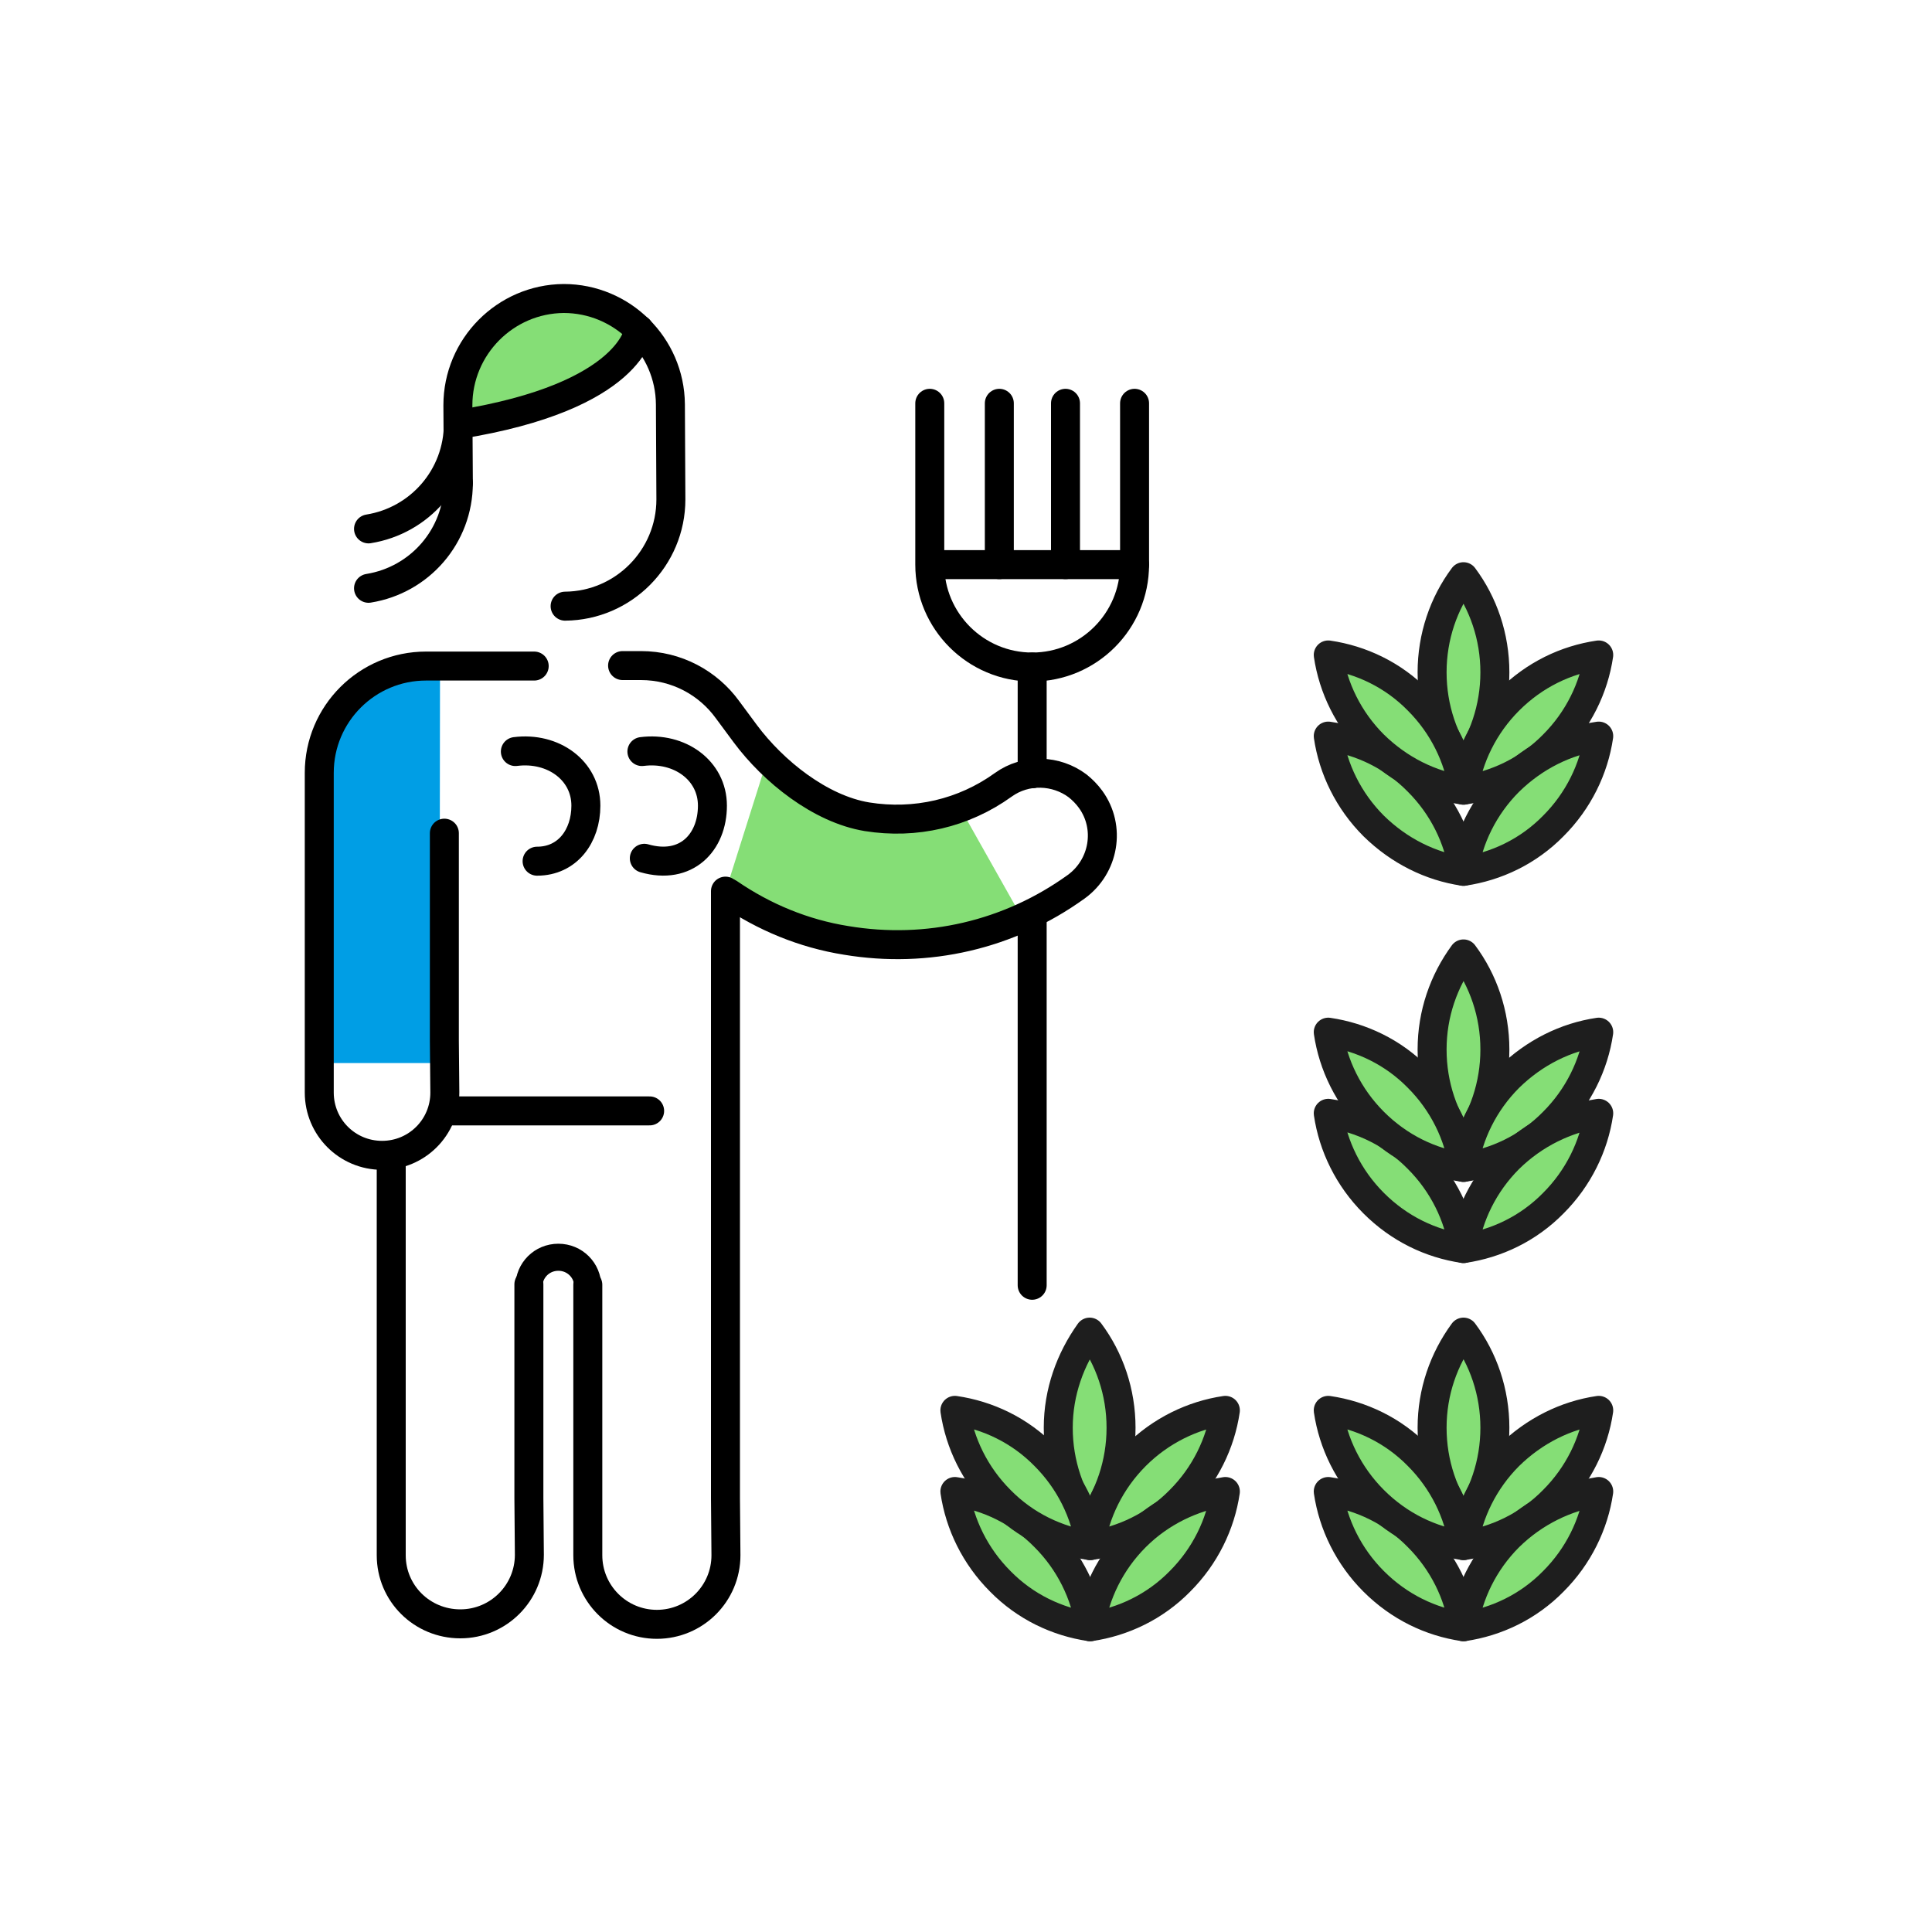 <?xml version="1.0" encoding="utf-8"?>
<!-- Generator: Adobe Illustrator 27.0.1, SVG Export Plug-In . SVG Version: 6.00 Build 0)  -->
<svg version="1.1" id="Layer_1" xmlns="http://www.w3.org/2000/svg" xmlns:xlink="http://www.w3.org/1999/xlink" x="0px" y="0px"
	 viewBox="0 0 400 400" style="enable-background:new 0 0 400 400;" xml:space="preserve">
<style type="text/css">
	.st0{display:none;}
	.st1{display:inline;}
	.st2{fill:none;}
	.st3{fill:none;stroke:#000000;stroke-width:6;stroke-linecap:round;stroke-linejoin:round;stroke-miterlimit:10;}
	.st4{fill:#85DE76;stroke:#1E1E1E;stroke-width:6;stroke-linecap:round;stroke-linejoin:round;stroke-miterlimit:10;}
	.st5{fill:#85DE76;}
	.st6{fill:#009EE5;}
	.st7{fill:none;stroke:#000000;stroke-width:5.602;stroke-linecap:round;stroke-linejoin:round;stroke-miterlimit:10;}
</style>
<g id="Indicacions" class="st0">
	<g class="st1">
		<rect x="0.6" y="365.3" class="st2" width="400" height="10.9"/>
		<path d="M38.7,370.4c0-0.8,0.6-1.4,1.4-1.4c0.8,0,1.4,0.6,1.4,1.4c0,0.8-0.6,1.4-1.4,1.4C39.3,371.8,38.7,371.2,38.7,370.4z"/>
		<path d="M47.2,367H45v-1.2h5.8v1.2h-2.2v6.7h-1.5V367z"/>
		<path d="M51.5,368h1.3v1.1c0.4-0.7,0.9-1.2,1.9-1.2v1.2c-1.2,0-1.9,0.4-1.9,1.6v3h-1.3V368z"/>
		<path d="M55.4,370.9L55.4,370.9c0-1.9,1.2-3.1,2.9-3.1c1.4,0,2.7,0.9,2.7,2.9v0.4h-4.2c0,1.1,0.6,1.7,1.6,1.7
			c0.8,0,1.2-0.3,1.3-0.9h1.3c-0.2,1.2-1.2,1.9-2.6,1.9C56.6,373.9,55.4,372.8,55.4,370.9z M59.6,370.3c-0.1-1-0.6-1.4-1.4-1.4
			c-0.8,0-1.3,0.5-1.5,1.4H59.6z"/>
		<path d="M63.5,372.8v0.9h-1.3v-8.4h1.3v3.6c0.3-0.5,1-1,1.9-1c1.4,0,2.6,1.1,2.6,2.9v0.1c0,1.9-1.1,3-2.6,3
			C64.4,373.9,63.8,373.4,63.5,372.8z M66.5,370.9L66.5,370.9c0-1.4-0.7-2-1.5-2c-0.9,0-1.6,0.6-1.6,1.9v0.1c0,1.3,0.6,1.9,1.6,1.9
			C66,372.8,66.5,372.1,66.5,370.9z"/>
		<path d="M68.7,372.2c0-1.3,1.3-1.8,2.9-1.8h0.7V370c0-0.8-0.3-1.2-1-1.2c-0.7,0-1,0.3-1.1,0.9h-1.3c0.1-1.3,1.2-1.9,2.5-1.9
			s2.3,0.5,2.3,2.1v3.8h-1.3V373c-0.4,0.5-0.9,0.8-1.8,0.8C69.6,373.9,68.7,373.4,68.7,372.2z M72.3,371.7v-0.6h-0.7
			c-1,0-1.7,0.2-1.7,0.9c0,0.5,0.3,0.8,0.9,0.8C71.7,372.9,72.3,372.5,72.3,371.7z"/>
		<path d="M75.2,365.3h1.3v8.4h-1.3V365.3z"/>
		<path d="M78.2,365.3h1.3v8.4h-1.3V365.3z"/>
		<path d="M80.8,372.2c0-1.3,1.3-1.8,2.9-1.8h0.7V370c0-0.8-0.3-1.2-1-1.2c-0.7,0-1,0.3-1.1,0.9H81c0.1-1.3,1.2-1.9,2.5-1.9
			s2.3,0.5,2.3,2.1v3.8h-1.3V373c-0.4,0.5-0.9,0.8-1.8,0.8C81.6,373.9,80.8,373.4,80.8,372.2z M84.4,371.7v-0.6h-0.7
			c-1,0-1.7,0.2-1.7,0.9c0,0.5,0.3,0.8,0.9,0.8C83.8,372.9,84.4,372.5,84.4,371.7z"/>
		<path d="M87.3,368h1.3v1.1c0.4-0.7,0.9-1.2,1.9-1.2v1.2c-1.2,0-1.9,0.4-1.9,1.6v3h-1.3V368z"/>
		<path d="M93.8,372.2c0-1.3,1.3-1.8,2.9-1.8h0.7V370c0-0.8-0.3-1.2-1-1.2c-0.7,0-1,0.3-1.1,0.9h-1.3c0.1-1.3,1.2-1.9,2.5-1.9
			s2.3,0.5,2.3,2.1v3.8h-1.3V373c-0.4,0.5-0.9,0.8-1.8,0.8C94.7,373.9,93.8,373.4,93.8,372.2z M97.5,371.7v-0.6h-0.7
			c-1,0-1.7,0.2-1.7,0.9c0,0.5,0.3,0.8,0.9,0.8C96.9,372.9,97.5,372.5,97.5,371.7z"/>
		<path d="M103,365.3h1.3v8.4H103V365.3z"/>
		<path d="M105.6,368.3l0.9-2.5l1.2,0.5l-1.4,2.4L105.6,368.3z"/>
		<path d="M108.9,365.3h1.3v3.6c0.3-0.6,0.9-1,1.9-1c1.2,0,2,0.7,2,2.3v3.6h-1.3v-3.5c0-0.9-0.3-1.3-1.1-1.3c-0.8,0-1.3,0.5-1.3,1.4
			v3.4h-1.3L108.9,365.3L108.9,365.3z"/>
		<path d="M115.2,370.9L115.2,370.9c0-1.9,1.3-3.1,3-3.1c1.7,0,2.9,1.2,2.9,2.9v0.1c0,1.8-1.3,3-3,3S115.2,372.7,115.2,370.9z
			 M119.8,370.9L119.8,370.9c0-1.3-0.6-2-1.6-2s-1.6,0.7-1.6,1.9v0.1c0,1.2,0.6,1.9,1.6,1.9C119.2,372.8,119.8,372.1,119.8,370.9z"
			/>
		<path d="M122.3,368h1.3v1.1c0.4-0.7,0.9-1.2,1.9-1.2v1.2c-1.2,0-1.9,0.4-1.9,1.6v3h-1.3V368z"/>
		<path d="M126.9,372.1V369h-0.8v-1h0.8v-1.3h1.3v1.3h1.3v1h-1.3v3c0,0.5,0.2,0.7,0.7,0.7c0.3,0,0.5,0,0.6-0.1v1.1
			c-0.2,0.1-0.5,0.1-0.9,0.1C127.5,373.9,126.9,373.2,126.9,372.1z"/>
		<path d="M133,370.9L133,370.9c0-1.9,1.3-3.1,3-3.1c1.7,0,2.9,1.2,2.9,2.9v0.1c0,1.8-1.3,3-3,3S133,372.7,133,370.9z M137.6,370.9
			L137.6,370.9c0-1.3-0.6-2-1.6-2s-1.6,0.7-1.6,1.9v0.1c0,1.2,0.6,1.9,1.6,1.9C137,372.8,137.6,372.1,137.6,370.9z"/>
		<path d="M142.4,370.9L142.4,370.9c0-1.9,1.2-3.1,2.9-3.1c1.4,0,2.7,0.9,2.7,2.9v0.4h-4.2c0,1.1,0.6,1.7,1.6,1.7
			c0.8,0,1.2-0.3,1.3-0.9h1.3c-0.2,1.2-1.2,1.9-2.6,1.9C143.6,373.9,142.4,372.8,142.4,370.9z M146.6,370.3c-0.1-1-0.6-1.4-1.4-1.4
			c-0.8,0-1.3,0.5-1.5,1.4H146.6z"/>
		<path d="M149.2,365.3h1.3v8.4h-1.3V365.3z"/>
		<path d="M154,374.8c0.6,0,0.8-0.3,0.8-0.8v-6h1.3v6c0,1.2-0.5,1.9-2.1,1.9V374.8z M154.6,366.3c0-0.4,0.4-0.8,0.8-0.8
			c0.4,0,0.8,0.3,0.8,0.8c0,0.4-0.4,0.8-0.8,0.8C155,367,154.6,366.7,154.6,366.3z"/>
		<path d="M157.3,372.2c0-1.3,1.3-1.8,2.9-1.8h0.7V370c0-0.8-0.3-1.2-1-1.2c-0.7,0-1,0.3-1.1,0.9h-1.3c0.1-1.3,1.2-1.9,2.5-1.9
			s2.3,0.5,2.3,2.1v3.8H161V373c-0.4,0.5-0.9,0.8-1.8,0.8C158.2,373.9,157.3,373.4,157.3,372.2z M160.9,371.7v-0.6h-0.7
			c-1,0-1.7,0.2-1.7,0.9c0,0.5,0.3,0.8,0.9,0.8C160.4,372.9,160.9,372.5,160.9,371.7z"/>
		<path d="M163.8,368h1.3v1.1c0.4-0.7,0.9-1.2,1.9-1.2v1.2c-1.2,0-1.9,0.4-1.9,1.6v3h-1.3V368z"/>
		<path d="M167.7,371L167.7,371c0-1.9,1.1-3.1,2.6-3.1c0.9,0,1.5,0.4,1.8,1v-3.5h1.3v8.4h-1.3v-1c-0.3,0.6-1,1.1-1.9,1.1
			C168.8,373.9,167.7,372.8,167.7,371z M172.2,370.9L172.2,370.9c0-1.4-0.6-2-1.6-2c-1,0-1.6,0.7-1.6,1.9v0.1c0,1.3,0.6,1.9,1.5,1.9
			C171.5,372.8,172.2,372.2,172.2,370.9z"/>
		<path d="M175.1,368h1.3v5.8h-1.3V368z M175.8,365.4h1.5l-1.1,1.7h-1L175.8,365.4z"/>
		<path d="M180.4,370.3c0-2.3,0.9-4,1.8-5.1h1.2c-0.9,1.2-1.7,2.8-1.7,5.1c0,2.3,0.8,3.9,1.7,5.1h-1.2
			C181.2,374.3,180.4,372.6,180.4,370.3z"/>
		<path d="M183.8,370.9L183.8,370.9c0-1.9,1.2-3.1,2.9-3.1c1.4,0,2.7,0.9,2.7,2.9v0.4h-4.2c0,1.1,0.6,1.7,1.6,1.7
			c0.8,0,1.2-0.3,1.3-0.9h1.3c-0.2,1.2-1.2,1.9-2.6,1.9C185,373.9,183.8,372.8,183.8,370.9z M188.1,370.3c-0.1-1-0.6-1.4-1.4-1.4
			c-0.8,0-1.3,0.5-1.5,1.4H188.1z"/>
		<path d="M190.2,372h1.2c0.1,0.6,0.4,0.9,1.1,0.9c0.7,0,1-0.2,1-0.7c0-0.5-0.4-0.6-1.2-0.8c-1.5-0.2-2.1-0.7-2.1-1.8
			c0-1.2,1.1-1.7,2.2-1.7c1.2,0,2.1,0.4,2.3,1.7h-1.2c-0.1-0.5-0.4-0.8-1-0.8c-0.6,0-0.9,0.3-0.9,0.7c0,0.4,0.3,0.6,1.2,0.7
			c1.4,0.2,2.2,0.5,2.2,1.8c0,1.2-0.8,1.8-2.3,1.8C191.1,373.9,190.3,373.2,190.2,372z"/>
		<path d="M195.7,371L195.7,371c0-1.9,1.3-3.1,2.9-3.1c1.3,0,2.5,0.6,2.6,2.2h-1.3c-0.1-0.8-0.6-1.1-1.3-1.1c-0.9,0-1.6,0.7-1.6,1.9
			v0.1c0,1.2,0.6,1.9,1.6,1.9c0.7,0,1.3-0.4,1.4-1.2h1.2c-0.1,1.3-1.1,2.3-2.7,2.3C196.9,373.9,195.7,372.8,195.7,371z"/>
		<path d="M202,370.9L202,370.9c0-1.9,1.3-3.1,3-3.1c1.7,0,2.9,1.2,2.9,2.9v0.1c0,1.8-1.3,3-3,3S202,372.7,202,370.9z M206.6,370.9
			L206.6,370.9c0-1.3-0.6-2-1.6-2s-1.6,0.7-1.6,1.9v0.1c0,1.2,0.6,1.9,1.6,1.9C206,372.8,206.6,372.1,206.6,370.9z"/>
		<path d="M209.1,368h1.3v0.9c0.3-0.5,0.9-1,1.8-1c0.8,0,1.3,0.3,1.6,1c0.4-0.7,1.2-1,1.9-1c1.1,0,1.9,0.6,1.9,2.2v3.6h-1.3v-3.5
			c0-0.9-0.4-1.2-1-1.2s-1.3,0.4-1.3,1.3v3.4h-1.3v-3.5c0-0.9-0.4-1.2-1-1.2c-0.7,0-1.3,0.4-1.3,1.3v3.4h-1.3L209.1,368L209.1,368z"
			/>
		<path d="M220.6,372.8v0.9h-1.3v-8.4h1.3v3.6c0.3-0.5,1-1,1.9-1c1.4,0,2.6,1.1,2.6,2.9v0.1c0,1.9-1.1,3-2.6,3
			C221.5,373.9,220.9,373.4,220.6,372.8z M223.6,370.9L223.6,370.9c0-1.4-0.7-2-1.5-2c-0.9,0-1.6,0.6-1.6,1.9v0.1
			c0,1.3,0.6,1.9,1.6,1.9C223.1,372.8,223.6,372.1,223.6,370.9z"/>
		<path d="M226.2,368h1.3v1.1c0.4-0.7,0.9-1.2,1.9-1.2v1.2c-1.2,0-1.9,0.4-1.9,1.6v3h-1.3V368z"/>
		<path d="M230,372.2c0-1.3,1.3-1.8,2.9-1.8h0.7V370c0-0.8-0.3-1.2-1-1.2c-0.7,0-1,0.3-1.1,0.9h-1.3c0.1-1.3,1.2-1.9,2.5-1.9
			s2.3,0.5,2.3,2.1v3.8h-1.3V373c-0.4,0.5-0.9,0.8-1.8,0.8C230.9,373.9,230,373.4,230,372.2z M233.7,371.7v-0.6H233
			c-1,0-1.7,0.2-1.7,0.9c0,0.5,0.3,0.8,0.9,0.8C233.1,372.9,233.7,372.5,233.7,371.7z"/>
		<path d="M236.5,368h1.3v1.1c0.4-0.7,0.9-1.2,1.9-1.2v1.2c-1.2,0-1.9,0.4-1.9,1.6v3h-1.3V368z"/>
		<path d="M243.8,369H243v-1h0.8v-0.8c0-1.3,0.7-2,1.9-2c0.3,0,0.5,0,0.8,0.1v1c-0.1,0-0.4-0.1-0.6-0.1c-0.5,0-0.8,0.4-0.8,0.9v0.8
			h1.3v1h-1.3v4.8h-1.3V369z"/>
		<path d="M247.5,371.7V368h1.3v3.5c0,0.9,0.4,1.3,1.1,1.3c0.7,0,1.3-0.5,1.3-1.4V368h1.3v5.8h-1.3v-0.9c-0.3,0.6-0.9,1-1.8,1
			C248.3,373.9,247.5,373.2,247.5,371.7z"/>
		<path d="M254.2,365.3h1.3v8.4h-1.3V365.3z"/>
		<path d="M257.2,365.3h1.3v8.4h-1.3V365.3z"/>
		<path d="M259.7,370.9L259.7,370.9c0-1.9,1.2-3.1,2.9-3.1c1.4,0,2.7,0.9,2.7,2.9v0.4h-4.2c0,1.1,0.6,1.7,1.6,1.7
			c0.8,0,1.2-0.3,1.3-0.9h1.3c-0.2,1.2-1.2,1.9-2.6,1.9C261,373.9,259.7,372.8,259.7,370.9z M264,370.3c-0.1-1-0.6-1.4-1.4-1.4
			c-0.8,0-1.3,0.5-1.5,1.4H264z"/>
		<path d="M266.1,372h1.2c0.1,0.6,0.4,0.9,1.1,0.9c0.7,0,1-0.2,1-0.7c0-0.5-0.4-0.6-1.2-0.8c-1.5-0.2-2.1-0.7-2.1-1.8
			c0-1.2,1.1-1.7,2.2-1.7c1.2,0,2.1,0.4,2.3,1.7h-1.2c-0.1-0.5-0.4-0.8-1-0.8c-0.6,0-0.9,0.3-0.9,0.7c0,0.4,0.3,0.6,1.2,0.7
			c1.4,0.2,2.2,0.5,2.2,1.8c0,1.2-0.8,1.8-2.3,1.8C267,373.9,266.2,373.2,266.1,372z"/>
		<path d="M274.2,370.9L274.2,370.9c0-1.9,1.3-3.1,3-3.1c1.7,0,3,1.2,3,2.9v0.1c0,1.8-1.3,3-3,3S274.2,372.7,274.2,370.9z
			 M278.8,370.9L278.8,370.9c0-1.3-0.6-2-1.6-2s-1.6,0.7-1.6,1.9v0.1c0,1.2,0.6,1.9,1.6,1.9C278.2,372.8,278.8,372.1,278.8,370.9z"
			/>
		<path d="M284.2,372.1V369h-0.8v-1h0.8v-1.3h1.3v1.3h1.3v1h-1.3v3c0,0.5,0.2,0.7,0.7,0.7c0.3,0,0.5,0,0.6-0.1v1.1
			c-0.2,0.1-0.5,0.1-0.9,0.1C284.8,373.9,284.2,373.2,284.2,372.1z"/>
		<path d="M287.6,372.2c0-1.3,1.3-1.8,3-1.8h0.7V370c0-0.8-0.3-1.2-1-1.2c-0.7,0-1,0.3-1.1,0.9h-1.3c0.1-1.3,1.2-1.9,2.5-1.9
			s2.3,0.5,2.3,2.1v3.8h-1.3V373c-0.4,0.5-0.9,0.8-1.8,0.8C288.5,373.9,287.6,373.4,287.6,372.2z M291.3,371.7v-0.6h-0.7
			c-1,0-1.7,0.2-1.7,0.9c0,0.5,0.3,0.8,0.9,0.8C290.7,372.9,291.3,372.5,291.3,371.7z"/>
		<path d="M294.2,365.3h1.3v8.4h-1.3V365.3z"/>
		<path d="M297.2,365.3h1.3v8.4h-1.3V365.3z"/>
		<path d="M299.7,372.2c0-1.3,1.3-1.8,3-1.8h0.7V370c0-0.8-0.3-1.2-1-1.2c-0.7,0-1,0.3-1.1,0.9h-1.3c0.1-1.3,1.2-1.9,2.5-1.9
			s2.3,0.5,2.3,2.1v3.8h-1.3V373c-0.4,0.5-0.9,0.8-1.8,0.8C300.6,373.9,299.7,373.4,299.7,372.2z M303.4,371.7v-0.6h-0.7
			c-1,0-1.7,0.2-1.7,0.9c0,0.5,0.3,0.8,0.9,0.8C302.8,372.9,303.4,372.5,303.4,371.7z"/>
		<path d="M306.2,368h1.3v1.1c0.4-0.7,0.9-1.2,1.9-1.2v1.2c-1.2,0-1.9,0.4-1.9,1.6v3h-1.3V368z"/>
		<path d="M313.2,365.3h1.3v8.4h-1.3V365.3z"/>
		<path d="M315.8,372.2c0-1.3,1.3-1.8,3-1.8h0.7V370c0-0.8-0.3-1.2-1-1.2c-0.7,0-1,0.3-1.1,0.9H316c0.1-1.3,1.2-1.9,2.5-1.9
			s2.3,0.5,2.3,2.1v3.8h-1.3V373c-0.4,0.5-0.9,0.8-1.8,0.8C316.6,373.9,315.8,373.4,315.8,372.2z M319.5,371.7v-0.6h-0.7
			c-1,0-1.7,0.2-1.7,0.9c0,0.5,0.3,0.8,0.9,0.8C318.8,372.9,319.5,372.5,319.5,371.7z"/>
		<path d="M324.6,374h1.3c0.1,0.6,0.5,0.9,1.4,0.9c1,0,1.6-0.5,1.6-1.5v-0.9c-0.3,0.5-1,1.1-1.9,1.1c-1.4,0-2.5-1.1-2.5-2.7v-0.1
			c0-1.6,1.1-2.8,2.6-2.8c1,0,1.5,0.4,1.9,1V368h1.3v5.3c0,1.7-1.1,2.5-2.9,2.5C325.6,375.9,324.8,375,324.6,374z M329,370.7
			L329,370.7c0-1.2-0.6-1.8-1.5-1.8c-1,0-1.6,0.7-1.6,1.8v0.1c0,1.1,0.7,1.7,1.5,1.7C328.4,372.5,329,371.8,329,370.7z"/>
		<path d="M331.5,370.9L331.5,370.9c0-1.9,1.2-3.1,2.9-3.1c1.4,0,2.7,0.9,2.7,2.9v0.4h-4.2c0,1.1,0.6,1.7,1.6,1.7
			c0.8,0,1.2-0.3,1.3-0.9h1.3c-0.2,1.2-1.2,1.9-2.6,1.9C332.7,373.9,331.5,372.8,331.5,370.9z M335.8,370.3c-0.1-1-0.6-1.4-1.4-1.4
			c-0.8,0-1.3,0.5-1.5,1.4H335.8z"/>
		<path d="M337.9,372h1.2c0.1,0.6,0.4,0.9,1.1,0.9c0.7,0,1-0.2,1-0.7c0-0.5-0.4-0.6-1.2-0.8c-1.5-0.2-2.1-0.7-2.1-1.8
			c0-1.2,1.1-1.7,2.2-1.7c1.2,0,2.1,0.4,2.3,1.7h-1.2c-0.1-0.5-0.4-0.8-1-0.8c-0.6,0-0.9,0.3-0.9,0.7c0,0.4,0.3,0.6,1.2,0.7
			c1.4,0.2,2.2,0.5,2.2,1.8c0,1.2-0.8,1.8-2.3,1.8C338.8,373.9,337.9,373.2,337.9,372z"/>
		<path d="M343.8,368h1.3v0.9c0.3-0.5,1-1,1.9-1c1.4,0,2.5,1.1,2.5,2.9v0.1c0,1.9-1.1,3-2.5,3c-0.9,0-1.6-0.5-1.9-1v2.9h-1.3V368z
			 M348.2,370.9L348.2,370.9c0-1.4-0.7-2-1.5-2c-0.9,0-1.6,0.6-1.6,1.9v0.1c0,1.3,0.6,1.9,1.6,1.9
			C347.6,372.8,348.2,372.1,348.2,370.9z"/>
		<path d="M350.3,372.2c0-1.3,1.3-1.8,3-1.8h0.7V370c0-0.8-0.3-1.2-1-1.2c-0.7,0-1,0.3-1.1,0.9h-1.3c0.1-1.3,1.2-1.9,2.5-1.9
			s2.3,0.5,2.3,2.1v3.8H354V373c-0.4,0.5-0.9,0.8-1.8,0.8C351.2,373.9,350.3,373.4,350.3,372.2z M354,371.7v-0.6h-0.7
			c-1,0-1.7,0.2-1.7,0.9c0,0.5,0.3,0.8,0.9,0.8C353.4,372.9,354,372.5,354,371.7z"/>
		<path d="M357.9,370.3c0-2.3-0.8-3.9-1.7-5.1h1.1c1,1.1,1.8,2.8,1.8,5.1c0,2.3-0.9,4-1.8,5.1h-1.1
			C357.1,374.2,357.9,372.6,357.9,370.3z"/>
		<path d="M360.4,373c0-0.5,0.4-0.9,0.9-0.9c0.5,0,0.9,0.4,0.9,0.9s-0.4,0.9-0.9,0.9C360.8,373.8,360.4,373.5,360.4,373z"/>
	</g>
	<g class="st1">
		<rect y="23.1" class="st2" width="400" height="10.9"/>
		<path d="M142.6,23.6h1.9l2.6,7.9h-1.5l-0.6-2h-3l-0.6,2h-1.4L142.6,23.6z M142.2,28.5h2.3l-1.2-3.6L142.2,28.5z"/>
		<path d="M147.4,27.6L147.4,27.6c0-2.5,1.6-4.1,3.8-4.1c1.8,0,3.2,0.9,3.4,2.8h-1.5c-0.2-1-0.8-1.6-1.9-1.6c-1.4,0-2.3,1.1-2.3,2.8
			v0.1c0,1.8,0.9,2.8,2.3,2.8c1.1,0,1.9-0.5,2-1.7h1.4c-0.2,1.9-1.6,2.9-3.4,2.9C148.8,31.6,147.4,30,147.4,27.6z"/>
		<path d="M157.4,24.8h-2.2v-1.2h5.9v1.2h-2.2v6.7h-1.5V24.8z"/>
		<path d="M162.3,23.6h1.5v7.9h-1.5V23.6z"/>
		<path d="M165,23.6h1.5l2.1,6.4l2.1-6.4h1.4l-2.7,7.9h-1.7L165,23.6z"/>
		<path d="M173.2,23.6h1.5v7.9h-1.5V23.6z"/>
		<path d="M178.1,24.8h-2.2v-1.2h5.9v1.2h-2.2v6.7h-1.5V24.8z"/>
		<path d="M184.2,23.6h1.9l2.6,7.9h-1.5l-0.6-2h-3l-0.6,2h-1.4L184.2,23.6z M183.9,28.5h2.3l-1.2-3.6L183.9,28.5z"/>
		<path d="M190.7,24.8h-2.2v-1.2h5.9v1.2h-2.2v6.7h-1.5V24.8z"/>
		<path d="M198.2,23.6h2l2.1,5.4l2-5.4h1.9v7.9h-1.5v-5.9l-2.3,5.9h-0.5l-2.4-5.9v5.9h-1.3L198.2,23.6L198.2,23.6z"/>
		<path d="M207.6,27.6L207.6,27.6c0-2.4,1.6-4.1,4-4.1c2.3,0,4,1.7,4,4v0.1c0,2.3-1.6,4-4,4C209.1,31.6,207.6,29.9,207.6,27.6z
			 M214,27.6L214,27.6c0-1.7-0.9-2.9-2.4-2.9c-1.5,0-2.4,1.1-2.4,2.8v0.1c0,1.7,1,2.8,2.5,2.8C213.1,30.4,214,29.3,214,27.6z"/>
		<path d="M216.9,23.6h2.4c2.7,0,4.1,1.6,4.1,3.9v0.1c0,2.3-1.3,3.9-4.1,3.9h-2.4L216.9,23.6L216.9,23.6z M219.2,30.3
			c1.8,0,2.6-1,2.6-2.8v-0.1c0-1.7-0.8-2.7-2.6-2.7h-0.9v5.6H219.2z"/>
		<path d="M224.8,23.6h4.9v1.2h-3.5v2.2h2.8V28h-2.8v2.3h3.6v1.2h-5.1L224.8,23.6L224.8,23.6z"/>
		<path d="M231.2,23.6h2.6c1.7,0,2.9,0.7,2.9,2.3v0c0,1.2-0.8,1.9-1.8,2.1l2.2,3.4h-1.6l-2.1-3.2h-0.9v3.2h-1.5V23.6z M233.8,27.3
			c1,0,1.5-0.4,1.5-1.2v0c0-0.9-0.6-1.2-1.5-1.2h-1.2v2.5L233.8,27.3L233.8,27.3z"/>
		<path d="M240.4,23.6h1.9l2.6,7.9h-1.5l-0.6-2h-3l-0.6,2h-1.4L240.4,23.6z M240.1,28.5h2.3l-1.2-3.6L240.1,28.5z"/>
		<path d="M246.1,23.6h2.4c2.7,0,4.1,1.6,4.1,3.9v0.1c0,2.3-1.3,3.9-4.1,3.9h-2.4L246.1,23.6L246.1,23.6z M248.4,30.3
			c1.8,0,2.6-1,2.6-2.8v-0.1c0-1.7-0.8-2.7-2.6-2.7h-0.9v5.6H248.4z"/>
		<path d="M255.6,23.6h1.9l2.6,7.9h-1.5l-0.6-2h-3l-0.6,2h-1.4L255.6,23.6z M255.3,28.5h2.3l-1.2-3.6L255.3,28.5z"/>
	</g>
</g>
<g id="Fons">
	<g id="Layer_2_00000078033413891705431720000005022665640881481361_">
	</g>
</g>
<g id="Icona">
	<line class="st3" x1="134.5" y1="230" x2="91.8" y2="230"/>
	<g>
		<path class="st4" d="M219.1,295.6c0,7.4,2.4,14.3,6.5,19.8c4.1-5.5,6.5-12.4,6.5-19.8s-2.4-14.3-6.5-19.8
			C221.6,281.4,219.1,288.2,219.1,295.6z"/>
		<path class="st4" d="M235.1,301.4c-5.2,5.2-8.4,11.8-9.4,18.6c6.8-1,13.4-4.1,18.6-9.4c5.2-5.2,8.4-11.8,9.4-18.6
			C246.9,293,240.3,296.2,235.1,301.4z"/>
		<path class="st4" d="M235.1,318.2c-5.2,5.2-8.4,11.8-9.4,18.6c6.8-1,13.4-4.1,18.6-9.4c5.2-5.2,8.4-11.8,9.4-18.6
			C246.9,309.9,240.3,313,235.1,318.2z"/>
		<path class="st4" d="M207.1,327.4c-5.2-5.2-8.4-11.8-9.4-18.6c6.8,1,13.4,4.1,18.6,9.4c5.2,5.2,8.4,11.8,9.4,18.6
			C218.9,335.8,212.3,332.7,207.1,327.4z"/>
		<path class="st4" d="M207.1,310.6c-5.2-5.2-8.4-11.8-9.4-18.6c6.8,1,13.4,4.1,18.6,9.4c5.2,5.2,8.4,11.8,9.4,18.6
			C218.9,319,212.3,315.9,207.1,310.6z"/>
	</g>
	<g>
		<path class="st4" d="M296.5,295.6c0,7.4,2.4,14.3,6.5,19.8c4.1-5.5,6.5-12.4,6.5-19.8s-2.4-14.3-6.5-19.8
			C298.9,281.4,296.5,288.2,296.5,295.6z"/>
		<path class="st4" d="M312.4,301.4c-5.2,5.2-8.4,11.8-9.4,18.6c6.8-1,13.4-4.1,18.6-9.4c5.2-5.2,8.4-11.8,9.4-18.6
			C324.2,293,317.7,296.2,312.4,301.4z"/>
		<path class="st4" d="M312.4,318.2c-5.2,5.2-8.4,11.8-9.4,18.6c6.8-1,13.4-4.1,18.6-9.4c5.2-5.2,8.4-11.8,9.4-18.6
			C324.2,309.9,317.7,313,312.4,318.2z"/>
		<path class="st4" d="M284.4,327.4c-5.2-5.2-8.4-11.8-9.4-18.6c6.8,1,13.4,4.1,18.6,9.4c5.2,5.2,8.4,11.8,9.4,18.6
			C296.2,335.8,289.7,332.7,284.4,327.4z"/>
		<path class="st4" d="M284.4,310.6c-5.2-5.2-8.4-11.8-9.4-18.6c6.8,1,13.4,4.1,18.6,9.4c5.2,5.2,8.4,11.8,9.4,18.6
			C296.2,319,289.7,315.9,284.4,310.6z"/>
	</g>
	<g>
		<path class="st4" d="M296.5,217.3c0,7.4,2.4,14.3,6.5,19.8c4.1-5.5,6.5-12.4,6.5-19.8s-2.4-14.3-6.5-19.8
			C298.9,203.1,296.5,209.9,296.5,217.3z"/>
		<path class="st4" d="M312.4,223.1c-5.2,5.2-8.4,11.8-9.4,18.6c6.8-1,13.4-4.1,18.6-9.4c5.2-5.2,8.4-11.8,9.4-18.6
			C324.2,214.7,317.7,217.9,312.4,223.1z"/>
		<path class="st4" d="M312.4,239.9c-5.2,5.2-8.4,11.8-9.4,18.6c6.8-1,13.4-4.1,18.6-9.4c5.2-5.2,8.4-11.8,9.4-18.6
			C324.2,231.6,317.7,234.7,312.4,239.9z"/>
		<path class="st4" d="M284.4,249.1c-5.2-5.2-8.4-11.8-9.4-18.6c6.8,1,13.4,4.1,18.6,9.4c5.2,5.2,8.4,11.8,9.4,18.6
			C296.2,257.5,289.7,254.4,284.4,249.1z"/>
		<path class="st4" d="M284.4,232.3c-5.2-5.2-8.4-11.8-9.4-18.6c6.8,1,13.4,4.1,18.6,9.4c5.2,5.2,8.4,11.8,9.4,18.6
			C296.2,240.7,289.7,237.6,284.4,232.3z"/>
	</g>
	<g>
		<path class="st4" d="M296.5,139.2c0,7.4,2.4,14.3,6.5,19.8c4.1-5.5,6.5-12.4,6.5-19.8s-2.4-14.3-6.5-19.8
			C298.9,124.9,296.5,131.8,296.5,139.2z"/>
		<path class="st4" d="M312.4,145c-5.2,5.2-8.4,11.8-9.4,18.6c6.8-1,13.4-4.1,18.6-9.4c5.2-5.2,8.4-11.8,9.4-18.6
			C324.2,136.6,317.7,139.7,312.4,145z"/>
		<path class="st4" d="M312.4,161.8c-5.2,5.2-8.4,11.8-9.4,18.6c6.8-1,13.4-4.1,18.6-9.4c5.2-5.2,8.4-11.8,9.4-18.6
			C324.2,153.4,317.7,156.6,312.4,161.8z"/>
		<path class="st4" d="M284.4,171c-5.2-5.2-8.4-11.8-9.4-18.6c6.8,1,13.4,4.1,18.6,9.4c5.2,5.2,8.4,11.8,9.4,18.6
			C296.2,179.4,289.7,176.2,284.4,171z"/>
		<path class="st4" d="M284.4,154.2c-5.2-5.2-8.4-11.8-9.4-18.6c6.8,1,13.4,4.1,18.6,9.4c5.2,5.2,8.4,11.8,9.4,18.6
			C296.2,162.6,289.7,159.4,284.4,154.2z"/>
	</g>
	<path class="st5" d="M198.8,167.3c-6.1,2.3-12.8,3-19.4,1.9c-7.4-1.2-14.9-6.1-20.6-11.8l-8.6,27.2c7.4,5.2,15.9,8.8,25,10.3
		c12.6,2.1,25.2,0.4,36.5-4.7L198.8,167.3z"/>
	<path class="st3" d="M150.9,184.9c7.3,5,15.5,8.4,24.3,9.8c16.8,2.8,33.7-1.1,47.6-11.1c5.8-4.2,7.2-12.3,3-18.1
		c-0.8-1.1-1.7-2-2.7-2.8c-4.4-3.3-10.7-3.6-15.4-0.2c-8.2,5.9-18.2,8.2-28.2,6.6c-9.7-1.6-19.4-9.4-25.2-17.2l-3.7-5
		c-4-5.5-10.5-9.1-17.9-9.1h-3.8"/>
	<path class="st6" d="M91.1,138.7l-6.7,0.8c-7.7,1.1-15.7,8.5-17.2,16.6l-0.5,2.9c-0.5,2.6-0.3,61.1-0.3,61.1H91L91.1,138.7
		L91.1,138.7z"/>
	<path class="st3" d="M92,172.5v43l0.1,10.7c0,7.2-5.8,13-13,13s-13-5.8-13-13v-19V160c0-12.2,9.9-22.1,22.1-22.1h5.7
		c0.3,0,9.1,0,16.7,0"/>
	<path class="st3" d="M109.5,265.9v44.2l0.1,11.8c0,7.9-6.4,14.3-14.3,14.3S81,329.9,81,322v-21v-60.9"/>
	<path class="st3" d="M150.2,184.5v125.7l0.1,11.8c0,7.9-6.4,14.3-14.3,14.3s-14.3-6.4-14.3-14.3v-21v-35"/>
	<line class="st3" x1="213.7" y1="160.2" x2="213.7" y2="138.1"/>
	<line class="st3" x1="213.7" y1="266.1" x2="213.7" y2="190.9"/>
	<path class="st3" d="M234.9,83.5v33.4c0,11.7-9.5,21.2-21.2,21.2c-11.7,0-21.2-9.5-21.2-21.2V83.5"/>
	<line class="st3" x1="192.6" y1="116.9" x2="234.9" y2="116.9"/>
	<line class="st3" x1="206.9" y1="116.9" x2="206.9" y2="83.5"/>
	<line class="st3" x1="220.6" y1="116.9" x2="220.6" y2="83.5"/>
	<polygon class="st5" points="108.4,64.6 98.8,72.4 94.9,83.2 96.8,87.7 110.9,84.8 123.4,79.8 128.6,74.6 129.9,69.3 129.3,64.5 
		118.4,61.9 	"/>
	<path class="st3" d="M94.9,100l-0.1-16.1c0-12.1,9.8-22,21.9-22.1c12.1,0,22,9.8,22.1,21.9l0.1,19.7c0,12.1-9.8,22-21.9,22.1l0,0"
		/>
	<path class="st3" d="M132.3,68.2c0,0-1.2,13.9-37.4,19.7"/>
	<path class="st3" d="M132.9,155.6c7.8-1,14.6,3.9,14.6,11.2c0,7.6-5.4,13.4-14.1,10.9"/>
	<path class="st3" d="M106.7,155.6c7.8-1,14.6,3.9,14.6,11.2c0,6.3-3.8,11.5-10.1,11.5"/>
	<path class="st3" d="M94.9,100c0,11-8,20.1-18.6,21.8"/>
	<path class="st3" d="M94.9,87.7c0,11-8,20.1-18.6,21.8"/>
	<path class="st7" d="M121.7,266.4L121.7,266.4c0-3.4-2.7-6.1-6.1-6.1l0,0c-3.4,0-6.1,2.7-6.1,6.1l0,0"/>
</g>
</svg>
